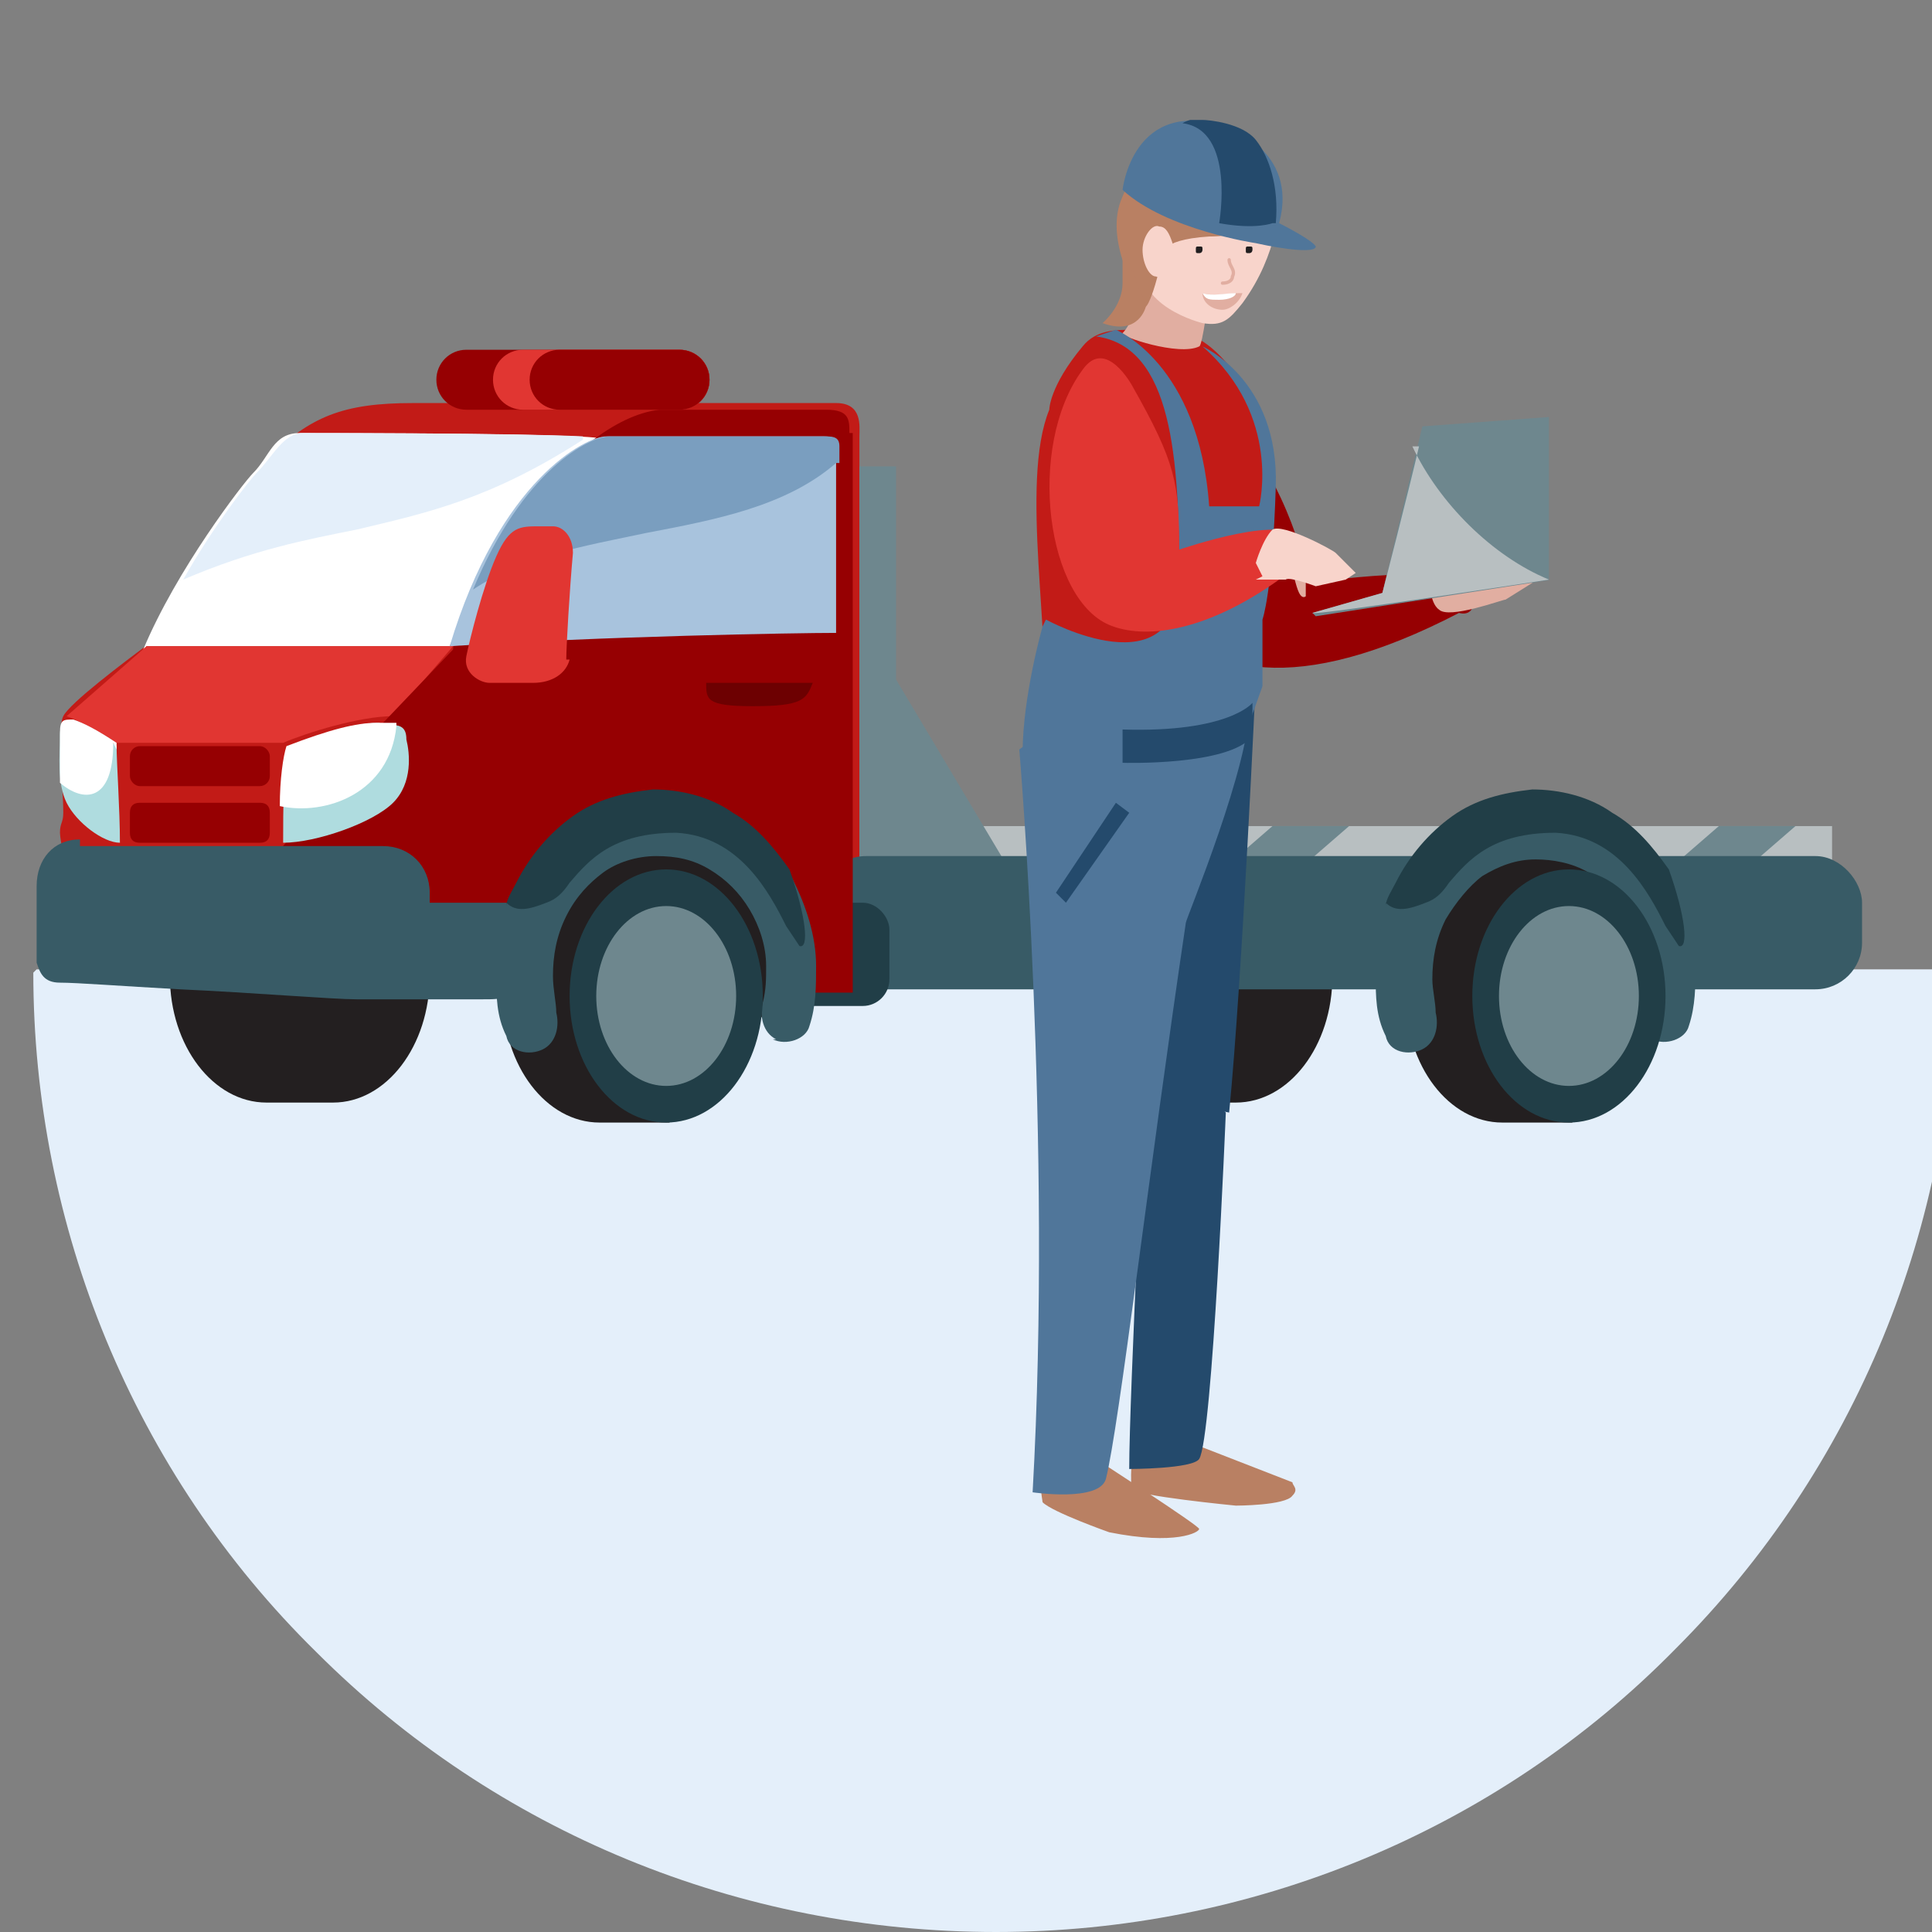 <?xml version="1.0" encoding="UTF-8"?>
<svg id="Layer_1" xmlns="http://www.w3.org/2000/svg" width="58" height="58" version="1.1" xmlns:xlink="http://www.w3.org/1999/xlink" viewBox="0 0 58 58">
  <rect x="0" y="0" width="58" height="58" fill="#808080" stroke="none"/>
  <!-- Generator: Adobe Illustrator 29.1.0, SVG Export Plug-In . SVG Version: 2.1.0 Build 142)  -->
  <defs>
    <style>
      .st0 {
        fill: #960002;
      }

      .st1 {
        fill: #211e1f;
      }

      .st2 {
        fill: #e13632;
      }

      .st3 {
        fill: #213e47;
      }

      .st4, .st5 {
        fill: #fff;
      }

      .st6, .st5, .st7, .st8 {
        fill-rule: evenodd;
      }

      .st6, .st9 {
        fill: #231f20;
      }

      .st10, .st11 {
        fill: none;
      }

      .st11 {
        stroke: #e1aea1;
        stroke-linecap: round;
        stroke-width: .1px;
      }

      .st12, .st8 {
        fill: #6e878e;
      }

      .st13 {
        clip-path: url(#clippath-1);
      }

      .st14 {
        fill: #b8bfc1;
      }

      .st15, .st7 {
        fill: #e4effa;
      }

      .st16 {
        fill: #f4a391;
      }

      .st17 {
        fill: #e6846e;
      }

      .st18 {
        fill: #e1aea1;
      }

      .st19 {
        fill: #50769a;
      }

      .st20 {
        fill: #b98063;
      }

      .st21 {
        fill: #a8c3dd;
      }

      .st22 {
        fill: #f8d4cb;
      }

      .st23 {
        fill: #c21b17;
      }

      .st24 {
        fill: #6d0001;
      }

      .st25 {
        fill: #244a6c;
      }

      .st26 {
        fill: #385b66;
      }

      .st27 {
        fill: #7a9ebf;
      }

      .st28 {
        fill: #afdcdf;
      }
    </style>
    <clipPath id="clippath-1">
      <rect class="st10" x="29.5" y="3.6" width="17" height="42.7"/>
    </clipPath>
  </defs>
  <path class="st15" d="M1,29.2c0,7.6,3,15,8.5,20.4,5.4,5.4,12.7,8.4,20.4,8.4,7.6,0,15-3,20.4-8.5,5.4-5.4,8.4-12.7,8.4-20.4h-28.8s-28.8,0-28.8,0Z"/>
  <path class="st23" d="M25.8,13.2v14h-13.1l-10.6-.5c-.1-.5-.3-1.5-.3-1.7,0-.3.1-.3.1-.6,0-.8-.2-2.5,0-2.9s1.8-1.6,2.6-2.2c.7-1.4,2.5-4.4,3.5-5.5,1.3-1.3,2.3-1.7,4.4-1.7h12.7c.8,0,.7.7.7,1Z"/>
  <path class="st4" d="M4.4,19.4h9.1c1.4-3.3,3.6-5.7,4.6-6.2.3-.2-8.3-.2-9.1-.2s-.9.7-1.4,1.2c-.3.3-2.3,2.9-3.3,5.3Z"/>
  <path class="st7" d="M17.5,13.1c-2-.1-7.8-.1-8.4-.1s-.9.7-1.4,1.2c-.2.2-1.3,1.6-2.2,3.2,2.1-.9,3.7-1.2,5.2-1.5,2.1-.5,4-.9,6.8-2.7Z"/>
  <path class="st2" d="M13.5,19.4H4.4l-2.4,2.1c.3.1,1.1.5,1.5.8h5c.7-.3,2.3-.8,3.3-.8l1.8-2.1Z"/>
  <path class="st6" d="M7.9,33.1s0,0,.1,0h1.9s0,0,.1,0c1.6,0,2.9-1.7,2.9-3.8s-1.3-3.7-2.8-3.8h0s0,0,0,0c0,0,0,0,0,0s0,0,0,0h-2.1s0,0,0,0c-1.6,0-2.9,1.7-2.9,3.8s1.3,3.8,2.9,3.8Z"/>
  <path class="st6" d="M35,33.1s0,0,.1,0h1.9s0,0,.1,0c1.6,0,2.9-1.7,2.9-3.8s-1.3-3.7-2.8-3.8h0s0,0,0,0c0,0,0,0,0,0s0,0,0,0h-2.1s0,0,0,0c-1.6,0-2.9,1.7-2.9,3.8s1.3,3.8,2.9,3.8Z"/>
  <rect class="st0" x="3.9" y="22.4" width="4.2" height="1.2" rx=".3" ry=".3"/>
  <path class="st0" d="M4.2,24.1h3.6c.2,0,.3.1.3.3v.6c0,.2-.1.3-.3.3h-3.6c-.2,0-.3-.1-.3-.3v-.6c0-.2.1-.3.3-.3Z"/>
  <path class="st0" d="M14,10.5h6.4c.5,0,.9.4.9.9h0c0,.5-.4.9-.9.9h-6.4c-.5,0-.9-.4-.9-.9h0c0-.5.4-.9.9-.9Z"/>
  <path class="st2" d="M15.7,10.5h4.7c.5,0,.9.4.9.9h0c0,.5-.4.9-.9.9h-4.7c-.5,0-.9-.4-.9-.9h0c0-.5.4-.9.9-.9Z"/>
  <path class="st0" d="M16.8,10.5h3.6c.5,0,.9.4.9.9h0c0,.5-.4.9-.9.9h-3.6c-.5,0-.9-.4-.9-.9h0c0-.5.4-.9.9-.9Z"/>
  <rect class="st14" x="29.5" y="24.8" width="25.5" height="1.3"/>
  <path class="st12" d="M25.8,26.1h4.5l-3.4-5.7v-6.4h-1.1v12.1Z"/>
  <path class="st8" d="M31.6,26.1l1.5-1.3h2.3l-1.5,1.3h-2.3ZM39,26.1h-2.3l1.5-1.3h2.3l-1.5,1.3ZM52.4,26.1h-2.3l1.5-1.3h2.3l-1.5,1.3Z"/>
  <rect class="st26" x="24.6" y="25.7" width="31.3" height="4" rx="1.4" ry="1.4"/>
  <rect class="st3" x="21.7" y="27.1" width="5" height="3.1" rx=".8" ry=".8"/>
  <path class="st0" d="M25.5,13c0-.4,0-.7-.7-.7h-5c-2.7.3-6,5.2-6.2,7.2l-2.1,2.2-3,3.7,4.1,4.4h13V13Z"/>
  <ellipse class="st9" cx="19.9" cy="28.2" rx="3.7" ry="3.9"/>
  <ellipse class="st9" cx="45.4" cy="28.2" rx="3.7" ry="3.9"/>
  <path class="st21" d="M13.5,19.4c4.6-.3,10.4-.4,11.6-.4v-5.6c0-.3-.1-.3-.5-.3-.3,0-5.8,0-6.4,0s-3.2,1.3-4.7,6.3Z"/>
  <path class="st27" d="M25.1,13.9c-1.5,1.3-3.6,1.7-5.7,2.1-1.9.4-3.7.7-5.2,1.7,1.5-3.6,3.5-4.6,4.1-4.6s.5,0,1,0c1.8,0,5.2,0,5.4,0,.3,0,.5,0,.5.3v.5Z"/>
  <path class="st2" d="M17,19.8c0-.4.1-2.1.2-3.2,0-.5-.3-.8-.6-.8h-.4c-.6,0-.9,0-1.3.9-.4.9-.8,2.5-.9,3-.1.5.4.8.7.8s.7,0,1.3,0c.6,0,1-.3,1.1-.7Z"/>
  <path class="st28" d="M11.4,21.7c-.6,0-1.4.2-2.7.7-.2.5-.2,1.9-.2,2.9,1,0,2.7-.6,3.3-1.2.6-.6.5-1.5.4-1.9,0-.4-.2-.5-.8-.4Z"/>
  <path class="st5" d="M11.9,21.7c-.1,0-.3,0-.6,0-.6,0-1.4.2-2.7.7-.1.3-.2,1-.2,1.8,1.4.3,3.3-.4,3.5-2.4Z"/>
  <path class="st28" d="M2.2,21.7c.3,0,.7.2,1.3.7,0,.5.1,1.9.1,2.9-.5,0-1.3-.6-1.6-1.2-.3-.6-.2-1.5-.2-1.9,0-.4,0-.5.4-.4Z"/>
  <path class="st5" d="M3.5,22.5c0,0,0-.1,0-.2-.6-.4-1-.6-1.3-.7-.3,0-.4,0-.4.4,0,0,0,0,0,0,0,.4,0,.9,0,1.5.7.6,1.6.6,1.6-1.2Z"/>
  <path class="st6" d="M20.8,29.9c0,1.2-.4,2.2-1,2.9l.6.3-.3.6h-2s0,0-.1,0c-1.6,0-2.9-1.7-2.9-3.8s1.3-3.8,2.9-3.8,0,0,0,0h2.1l.3.6-.6.3c.6.7,1,1.7,1,2.9Z"/>
  <path class="st26" d="M2.4,25.2c-.8,0-1.3.6-1.3,1.4v1c0,0,0,.1,0,.2v1.1c.1.3.2.6.7.6s1.8.1,3.6.2c2.2.1,4.6.3,5.3.3,1.2,0,2.8,0,3.8,0,.3,0,.6,0,.6-.1,0-.4.1-1.4.4-2.1.3-.7.3-.7.1-.7,0,0,0,0-.1,0h-2.3c-.2,0-.2,0-.3,0v-.3c0-.8-.6-1.4-1.4-1.4H2.4Z"/>
  <path class="st26" d="M23.2,31.2c.4.2,1,0,1.1-.4.2-.6.2-1.2.2-1.8,0-.9-.3-1.8-.7-2.6-.4-.8-1.1-1.4-1.8-1.9-.7-.4-1.6-.7-2.4-.7-.8,0-1.6.3-2.4.8-.7.5-1.3,1.1-1.7,2-.4.8-.6,1.7-.6,2.7,0,.6,0,1.2.3,1.8.1.5.7.6,1.1.4h0c.4-.2.5-.7.4-1.1,0-.3-.1-.7-.1-1.1,0-.6.1-1.2.4-1.8s.7-1,1.1-1.3,1-.5,1.6-.5c.6,0,1.1.1,1.6.4.5.3.9.7,1.2,1.2.3.5.5,1.1.5,1.7,0,.4,0,.7-.1,1.1-.1.4,0,.9.4,1.1h0Z"/>
  <path class="st3" d="M15.2,27.2c0-.2.2-.5.3-.7.4-.8,1-1.5,1.7-2,.7-.5,1.5-.7,2.4-.8.8,0,1.7.2,2.4.7.7.4,1.2,1,1.7,1.7.5,1.4.6,2.4.3,2.3,0,0-.2-.3-.4-.6-.5-1-1.4-2.7-3.3-2.8-1.9,0-2.6.8-3.2,1.5-.2.3-.4.5-.7.6-.5.2-.9.3-1.2,0Z"/>
  <ellipse class="st3" cx="20" cy="29.9" rx="2.9" ry="3.8"/>
  <ellipse class="st12" cx="20" cy="29.9" rx="2.1" ry="2.7"/>
  <path class="st6" d="M47.9,29.9c0,1.2-.4,2.2-1,2.9l.6.3-.3.6h-2s0,0-.1,0c-1.6,0-2.9-1.7-2.9-3.8s1.3-3.8,2.9-3.8,0,0,0,0h2.1l.3.6-.6.3c.6.7,1,1.7,1,2.9Z"/>
  <path class="st26" d="M49.6,31.2c.4.2,1,0,1.1-.4.2-.6.2-1.2.2-1.8,0-.9-.3-1.8-.7-2.6-.4-.8-1.1-1.4-1.8-1.9-.7-.4-1.6-.7-2.4-.7-.8,0-1.6.3-2.4.8-.7.5-1.3,1.1-1.7,2-.4.8-.6,1.7-.6,2.7,0,.6,0,1.2.3,1.8.1.5.7.6,1.1.4h0c.4-.2.5-.7.4-1.1,0-.3-.1-.7-.1-1,0-.6.1-1.2.4-1.8.3-.5.7-1,1.1-1.3.5-.3,1-.5,1.6-.5.5,0,1.1.1,1.6.4.5.3.9.7,1.2,1.2.3.5.5,1.1.5,1.7,0,.4,0,.7-.1,1.1,0,.4,0,.9.4,1.1h0Z"/>
  <path class="st3" d="M41.6,27.2c0-.2.2-.5.3-.7.4-.8,1-1.5,1.7-2,.7-.5,1.5-.7,2.4-.8.8,0,1.7.2,2.4.7.7.4,1.2,1,1.7,1.7.5,1.4.6,2.4.3,2.3,0,0-.2-.3-.4-.6-.5-1-1.4-2.7-3.3-2.8-1.9,0-2.6.8-3.2,1.5-.2.3-.4.5-.7.6-.5.2-.9.3-1.2,0Z"/>
  <path class="st24" d="M21.2,20.5h3.2c-.2.5-.3.7-1.8.7-1.4,0-1.4-.2-1.4-.7Z"/>
  <ellipse class="st3" cx="47.1" cy="29.9" rx="2.9" ry="3.8"/>
  <ellipse class="st12" cx="47.1" cy="29.9" rx="2.1" ry="2.7"/>
  <g>
    <g class="st13">
      <g>
        <path class="st20" d="M34.2,43.3s-.2.1-.2.2c0,0-.1,1.1,0,1.2,0,.2,3.1.5,3.1.5,0,0,1.5,0,1.7-.3.2-.2,0-.3,0-.4,0,0-3.6-1.4-3.6-1.4h-.9c0,0,0,0,0,0Z"/>
        <path class="st16" d="M34.4,42.4s0,1.2,0,1.3c0,.2.6.2.7,0l.2-1.2h-.9Z"/>
        <path class="st25" d="M35.1,31.6s-.6,0-.7.2c0,.3-.5,10.1-.5,12.3,0,0,1.9,0,2.1-.3.4-.6.8-10.4.8-10.4l-1.8-1.8h0Z"/>
        <path class="st20" d="M31.3,43.8s.4-.2.5-.2c.2,0,.6.2.6.2,0,0-.7-.4.5,0,0,0,3.1,2,3.1,2.1,0,.1-.7.5-2.7.1,0,0-1.7-.6-2-.9,0,0-.2-1.2,0-1.4h0Z"/>
        <path class="st16" d="M31.7,42.9s0,1.2,0,1.3c0,.2.6.2.7,0l.3-1.2h-1c0-.1,0-.1,0-.1Z"/>
        <path class="st0" d="M36.2,11.6s-1.1-1.3-1.5-.2c-1.9,4.1-.7,12.1,9.1,7,0,0,.6.2.4-.7-.2-.9-4.9-.2-4.9-.2-.4-1.9-1.3-3.9-3.1-5.9h0Z"/>
        <path class="st25" d="M37.7,20.4s-.4,8.9-.8,13c0,0-2.2-.4-2.4-1.3-.2-1,.2-11.2.2-11.2l3.1-.5h0Z"/>
        <path class="st19" d="M34.2,20.8c0,.4,3.3-.2,3.3.3.1,1.7-1.9,6.5-1.9,6.6-1.1,7.4-2,15.1-2.4,16.7-.2.7-2.2.4-2.2.4.6-10.6-.4-22.3-.4-22.3.8-.6,2.4-1.6,3.5-1.6Z"/>
        <path class="st23" d="M35.5,10.1s-.7-.3-1.5-.2c-.5,0-1.1,0-1.5.5-1,1.2-1,1.9-1,1.9-.9,2.2.1,7-.2,9.3,0,0,5.4,3.3,6.3-1v-2.3c.4-1.9,1.1-3.9.1-6.1,0,0-1-2-2.2-2.2h0Z"/>
        <path class="st18" d="M34.3,8s-.1,1.5-.6,2c-.1.1,1.7.7,2.3.4.1,0,.3-1.6.3-1.6l-2-.8h0Z"/>
        <path class="st19" d="M31.4,18.6s4,2.2,4-1.3-.2-6.9-2.5-7.2c0,0,.6-.2.6-.2,0,0,2.5,1,2.8,5.3h1.5s.7-2.7-1.7-4.8c0,0,0,0,0,0,0,0,2.3,1,2.2,4.2-.1,3.2-.4,4-.4,4v2c0,0-.5,1.4-.5,1.4,0,0-2,1.2-2.1,1.3,0,0-.8,0-1.7,0-1.1,0-2.3-.1-2.3-.1,0,0-.6-.4-.6-.6,0-1.7.6-3.8.6-3.8Z"/>
        <path class="st25" d="M33.7,21.9v1s3.2.1,3.9-.8v-1s-.7.9-3.9.8h0Z"/>
        <path class="st25" d="M33.5,24.1l-1.8,2.7.3.3,1.9-2.7-.4-.3Z"/>
        <path class="st22" d="M36,4.8s1.8-.1,2.4,1.3c0,0,0,1.5-1.1,3-.4.5-.6.7-1.2.6,0,0-2.1-.5-1.8-2,.3-1.3,1-2.7,1.6-2.9h0Z"/>
        <path class="st20" d="M34.9,7.7s-.2-.5,1.4-.6c1.4,0,1.9-.7,2.1-.8.4-.2-1-.5-1-.5,0,0,.8-.8-.2-1.2-.3-.1-2.7-.7-3.5,1.3-.6,1.3.5,3,.6,3.3.2.3.6-1.5.6-1.5h0Z"/>
        <path class="st22" d="M35.2,7.6c0,.4-.3.8-.5.7-.2,0-.4-.4-.4-.8,0-.4.3-.8.5-.7.2,0,.3.2.4.5,0,.1,0,.2,0,.4h0Z"/>
        <path class="st17" d="M43.7,16.9s.1-.5.1-.7c0-.2-.2-.2-.2-.2l-.6.8v.5c-.1,0,.6-.2.6-.2v-.3s0,0,0,0Z"/>
        <path class="st18" d="M43.2,16.9l-.3.4s0,.8.3,1c.3.3,1.9-.3,2-.3,0,0,.8-.5.8-.5l-.2-.3-.8-.3s-.9,0-.9,0c0,0-.7,0-.7,0h-.2Z"/>
        <path class="st20" d="M33.8,7.6l.6,1.6s-.2.9-1.3.5c0,0,.6-.5.6-1.2,0-.6,0-.9,0-.9h0Z"/>
        <path class="st2" d="M34,11.6s-.8-1.5-1.5-.5c-1.7,2.3-1.1,7,.9,7.7,1.1.4,2.9.1,5-1.4,0,0,.5-.2.5-1.1,0-1-3.5.2-3.5.2,0-2-.1-2.6-1.4-4.9h0Z"/>
        <path class="st18" d="M38.8,17.1s.1.5.2.7c.1.2.2.1.2.1v-1c.1,0,0-.5,0-.5l-.6.5v.2h.1Z"/>
        <path class="st22" d="M37.9,17.3l-.2-.4s.2-.7.5-1c.3-.2,1.8.6,1.9.7,0,0,.6.6.6.6l-.3.2-.9.2s-.8-.3-.9-.2c0,0-.7,0-.7,0h-.2s0,0,0,0Z"/>
        <path class="st19" d="M37.7,7.3s-2.7-.4-4-1.6c0,0,.3-2.8,3.1-1.9,0,0,2.2.7,1.6,2.9,0,0,1,.5,1.1.7,0,.2-.9.1-1.8-.1h0Z"/>
        <path class="st25" d="M38.2,6.7s-.5.2-1.6,0c0,0,.5-2.8-1.1-3,0,0,.3-.2.6-.1.2,0,1.2.1,1.6.6.4.5.7,1.4.6,2.5Z"/>
        <path class="st12" d="M39.5,18.5l7.1-1.1,1.5-5s-5.4.4-5.4.4c0,0-1.2,5-1.2,5l-2.1.6h0Z"/>
        <path class="st14" d="M42.6,13.4c-.3,1.3-1.1,4.4-1.1,4.4l-2.1.6h0c0,.1,7.1-1,7.1-1h0c-1.7-.7-3.3-2.3-4.1-4h0Z"/>
      </g>
    </g>
    <path class="st18" d="M37.2,8.8c-.3,0-.8.1-1.1,0,0,.3.3.5.6.5.2,0,.5-.2.6-.5Z"/>
    <path class="st5" d="M37.1,8.8c0,.1-.2.2-.5.2-.3,0-.4,0-.5-.2,0,0,0,0,0,0,.3.1.7,0,1,0Z"/>
    <path class="st1" d="M36.1,7.5c0,0,0,.1-.1.1s-.1,0-.1-.1,0-.1.1-.1.1,0,.1.1Z"/>
    <path class="st1" d="M37.6,7.5c0,0,0,.1-.1.1s-.1,0-.1-.1,0-.1.1-.1.1,0,.1.1Z"/>
    <path class="st11" d="M36.9,7.8c0,.2.2.3.1.5,0,.1-.1.2-.3.2"/>
  </g>
</svg>